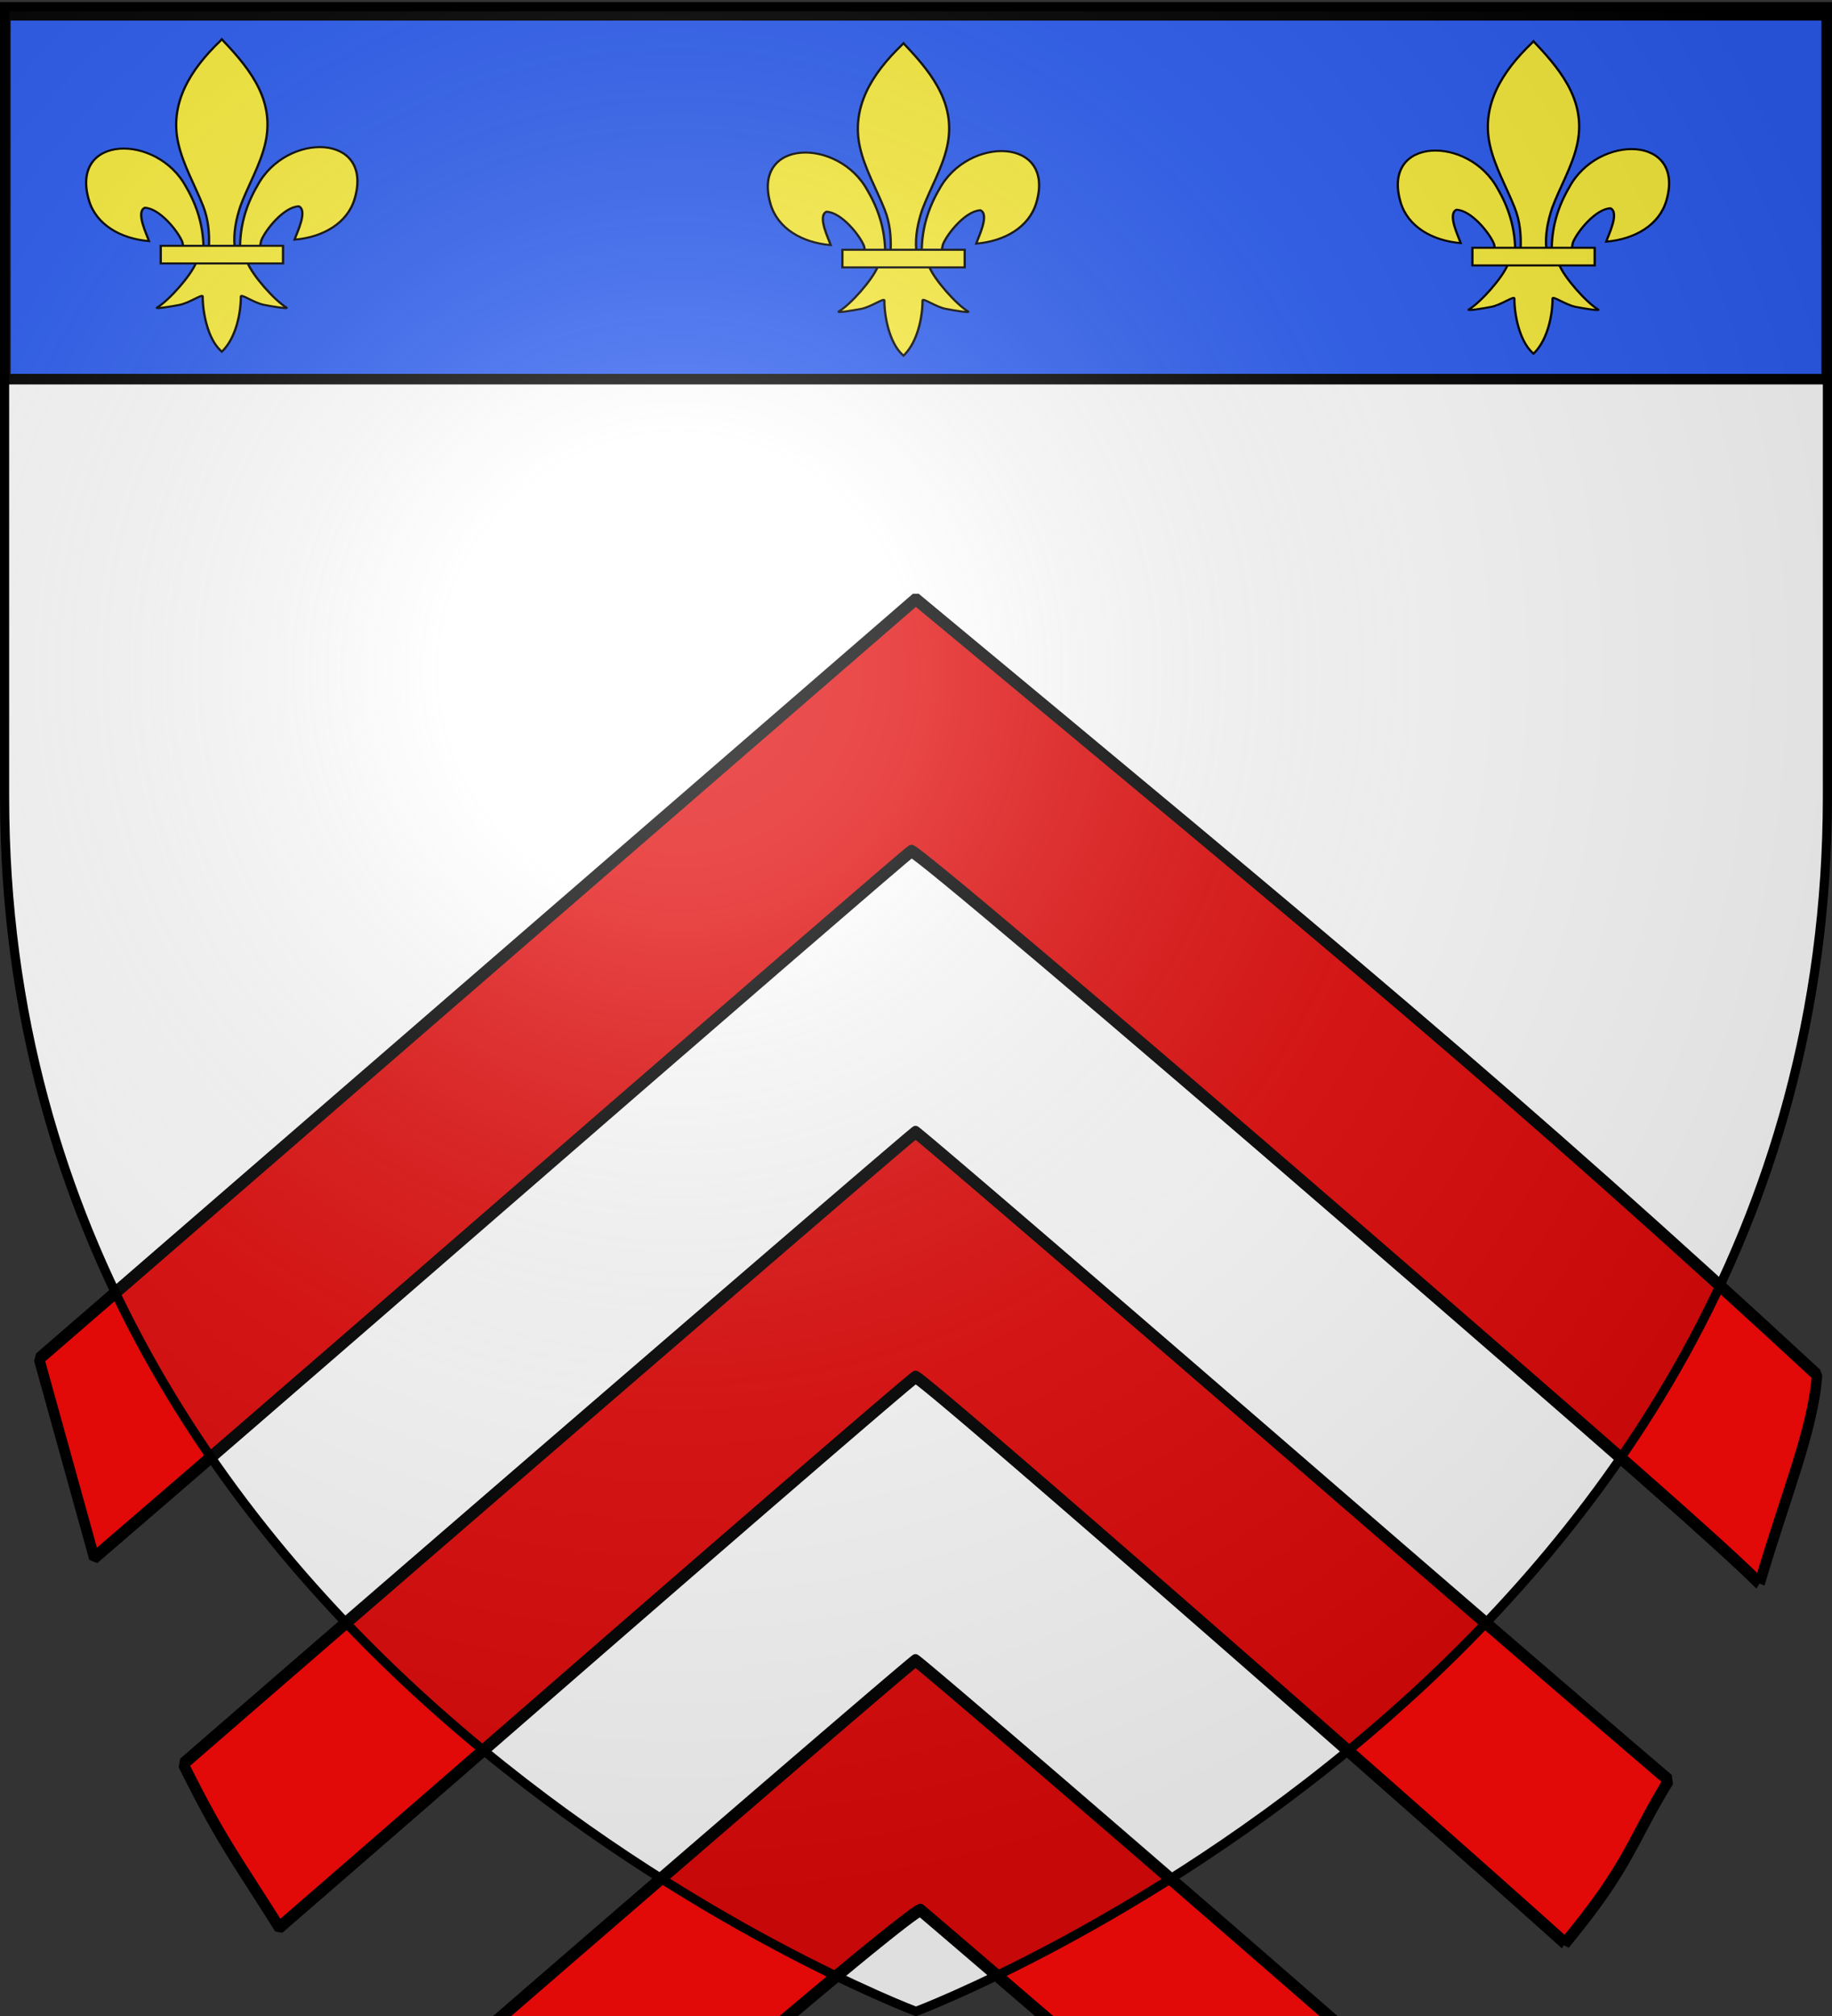 <svg xmlns="http://www.w3.org/2000/svg" xmlns:xlink="http://www.w3.org/1999/xlink" height="660" width="600" version="1.0"><rect width="100%" height="100%" fill="#333333" stroke="none"/><defs><clipPath id="f" clipPathUnits="userSpaceOnUse"><path d="M-2.931-1.211H10.81v4.648H-2.931v-4.648z"/></clipPath><clipPath id="e" clipPathUnits="userSpaceOnUse"><path clip-rule="evenodd" d="M316.063 284.606h113.386V148.543H316.063v136.063z"/></clipPath><clipPath id="d" clipPathUnits="userSpaceOnUse"><path d="M.03 0h1488.18v595.26H.03V0z"/></clipPath><clipPath id="c" clipPathUnits="userSpaceOnUse"><path clip-rule="evenodd" d="M316.063 284.606h113.386V148.543H316.063v136.063z"/></clipPath><linearGradient id="b"><stop style="stop-color:white;stop-opacity:.314" offset="0"/><stop offset=".19" style="stop-color:white;stop-opacity:.251"/><stop style="stop-color:#6b6b6b;stop-opacity:.125" offset=".6"/><stop style="stop-color:black;stop-opacity:.125" offset="1"/></linearGradient><linearGradient id="a"><stop offset="0" style="stop-color:#fd0000;stop-opacity:1"/><stop style="stop-color:#e77275;stop-opacity:.659" offset=".5"/><stop style="stop-color:black;stop-opacity:.323" offset="1"/></linearGradient><radialGradient xlink:href="#b" id="i" gradientUnits="userSpaceOnUse" gradientTransform="matrix(1.353 0 0 1.349 -77.63 -85.747)" cx="221.445" cy="226.331" fx="221.445" fy="226.331" r="300"/></defs><g style="display:inline"><path style="fill:#fff;fill-opacity:1;fill-rule:evenodd;stroke:none;stroke-width:1px;stroke-linecap:butt;stroke-linejoin:miter;stroke-opacity:1" d="M300 658.5s298.5-112.32 298.5-397.772V2.176H1.5v258.552C1.5 546.18 300 658.5 300 658.5z"/><path style="opacity:1;fill:#2b5df2;fill-opacity:1;fill-rule:nonzero;stroke:#000;stroke-width:3.461;stroke-linecap:round;stroke-linejoin:bevel;stroke-miterlimit:4;stroke-dasharray:none;stroke-dashoffset:0;stroke-opacity:1" d="M1.731 4.998H598.27v119.129H1.731z"/><g clip-path="url(#c)" style="fill:#e20909" transform="matrix(5.578 0 0 -5.823 -1772.532 1532.857)"><g transform="translate(-.603 -2.412)" clip-path="url(#d)" style="fill:#e20909"><g clip-path="url(#e)" style="fill:#e20909"><g transform="matrix(108.3 0 0 128.06 317.178 150.905)" clip-path="url(#f)" style="fill:#e20909"><path transform="matrix(.002 0 0 -.002 .011 1.05)" d="M477.009 424.574c-11.262-9.063-40.35-29.68-111.161-79.312-64.455-45.177-117.912-81.825-118.794-81.44-.882.384-54.106 37.638-118.276 82.787-44.3 31.169-83.212 58.432-103.207 72.333l-14.966-43.688 107.149-75.185c61.52-43.17 116.057-81.436 121.19-85.038l9.335-6.548c112.273 75.532 162.587 109.072 244.307 170.291-1.05 12.078-8.555 26.405-15.577 45.8z" style="opacity:1;fill:#e20909;fill-opacity:1;fill-rule:nonzero;stroke:#000;stroke-width:2.828;stroke-linecap:round;stroke-linejoin:bevel;stroke-miterlimit:4;stroke-dasharray:none;stroke-dashoffset:0;stroke-opacity:1"/><path transform="matrix(.002 0 0 -.002 .011 1.05)" d="M424.265 503.527c-49.168-35.77-174.121-124.262-176.07-124.262-.463 0-43.59 30.12-95.838 66.932a55938.535 55938.535 0 0 1-76.62 53.902c-12.8-16.497-15.732-19.094-26.065-35.905 55.065-38.743 198.014-138.67 198.525-138.67.467 0 49.911 34.398 109.877 76.44 40.022 28.059 75.258 52.627 94.328 65.797-10.457 13.832-10.554 18.538-28.137 35.766z" style="opacity:1;fill:#e20909;fill-opacity:1;fill-rule:nonzero;stroke:#000;stroke-width:2.828;stroke-linecap:round;stroke-linejoin:bevel;stroke-miterlimit:4;stroke-dasharray:none;stroke-dashoffset:0;stroke-opacity:1"/><path transform="matrix(.002 0 0 -.002 .011 1.05)" d="M111.472 536.866c46.32-32.613 136.149-95.376 136.714-95.376.491 0 37.157 25.456 81.48 56.568 22.553 15.831 44.29 31.26 59.213 41.553-11.553 9.168-14.879 12.153-37.014 27.691a8869.615 8869.615 0 0 1-38.259-26.516c-34.374-23.946-63.185-43.963-64.024-44.48-.84-.52-30.113 19.054-65.054 43.495a13153.77 13153.77 0 0 1-37.111 25.872c-15.517-12.465-21.127-16.609-35.945-28.807z" style="opacity:1;fill:#e20909;fill-opacity:1;fill-rule:nonzero;stroke:#000;stroke-width:2.828;stroke-linecap:round;stroke-linejoin:bevel;stroke-miterlimit:4;stroke-dasharray:none;stroke-dashoffset:0;stroke-opacity:1"/></g></g></g></g><g id="g"><path d="M407.03 608.7c1.424-61.957 16.75-119.54 45.289-174.11 74.714-157.185 302.92-153.431 252.615 38.812-18.537 70.84-81.509 112.474-156.319 119.615 5.4-18.665 35.1-84.652 11.125-97.562-38.339 1.449-85.945 67.706-97.393 99.301-1.653 4.536-1.19 9.778-3.036 14.24" style="opacity:1;fill:#fcef3c;fill-opacity:1;fill-rule:evenodd;stroke:#000;stroke-width:6;stroke-linecap:butt;stroke-linejoin:miter;stroke-miterlimit:4;stroke-dasharray:none;stroke-opacity:1;display:inline" transform="matrix(.126 0 0 .112 250.596 13.344)"/><g style="opacity:1;display:inline"><g style="fill:#fcef3c;fill-opacity:1;stroke:#000;stroke-width:6;stroke-miterlimit:4;stroke-dasharray:none;stroke-opacity:1"><path d="M350.523 657.372c-1.425-61.956-16.751-119.54-45.29-174.108-74.714-157.186-302.92-153.432-252.615 38.81 18.537 70.84 81.509 112.475 156.319 119.616-5.4-18.665-35.1-84.652-11.124-97.562 38.338 1.449 85.944 67.705 97.392 99.301 1.653 4.536 1.19 9.778 3.036 14.24" style="fill:#fcef3c;fill-opacity:1;fill-rule:evenodd;stroke:#000;stroke-width:6;stroke-linecap:butt;stroke-linejoin:miter;stroke-miterlimit:4;stroke-dasharray:none;stroke-opacity:1" transform="matrix(.126 0 0 .112 245.737 8.37)"/><path d="M393.626 57.12c-78.714 84.85-131.565 182.962-108.781 298.031 12.57 63.484 43.041 122.28 64.53 183.438 13.437 38.37 16.873 78.452 15.282 118.781h66.781c-3.196-40.626 3.807-79.998 15.282-118.781 20.474-61.538 51.625-119.906 64.53-183.438 24.129-118.779-32.506-208.36-108.437-297.656l-4.64-5.918-4.547 5.543z" style="fill:#fcef3c;fill-opacity:1;fill-rule:nonzero;stroke:#000;stroke-width:6;stroke-linecap:butt;stroke-linejoin:miter;stroke-miterlimit:4;stroke-dasharray:none;stroke-opacity:1" transform="matrix(.126 0 0 .112 245.737 8.37)"/><path d="M331.345 704.401c-13.962 39.13-70.889 110.792-101.125 131.22-7.843 5.297 37.486-3.052 57.78-7.5 26.62-5.835 61.218-34.198 60.407-24.188-.075 45.838 12.811 122.324 46.406 157.468l3.182 3.388 3.287-3.388c33.578-39.17 46.238-108.042 46.406-157.468-.81-10.01 33.788 18.353 60.407 24.187 20.295 4.449 65.623 12.798 57.78 7.5-30.236-20.427-87.131-92.089-101.093-131.219H331.345z" style="fill:#fcef3c;fill-opacity:1;fill-rule:evenodd;stroke:#000;stroke-width:6;stroke-linecap:butt;stroke-linejoin:miter;stroke-miterlimit:4;stroke-dasharray:none;stroke-opacity:1" transform="matrix(.126 0 0 .112 245.737 8.37)"/><path style="fill:#fcef3c;fill-opacity:1;stroke:#000;stroke-width:6;stroke-miterlimit:4;stroke-dasharray:none;stroke-opacity:1" d="M239.352 655.379H557.24v51.503H239.352z" transform="matrix(.126 0 0 .112 245.737 8.37)"/></g></g></g><use x="0" y="0" xlink:href="#g" id="h" transform="translate(206.331 -.65)" width="600" height="660"/><use xlink:href="#h" transform="translate(-429.586 -.65)" width="600" height="660"/></g><path d="M300 658.5s298.5-112.32 298.5-397.772V2.176H1.5v258.552C1.5 546.18 300 658.5 300 658.5z" style="opacity:1;fill:url(#i);fill-opacity:1;fill-rule:evenodd;stroke:none;stroke-width:1px;stroke-linecap:butt;stroke-linejoin:miter;stroke-opacity:1"/><path d="M300 658.5S1.5 546.18 1.5 260.728V2.176h597v258.552C598.5 546.18 300 658.5 300 658.5z" style="opacity:1;fill:none;fill-opacity:1;fill-rule:evenodd;stroke:#000;stroke-width:3;stroke-linecap:butt;stroke-linejoin:miter;stroke-miterlimit:4;stroke-dasharray:none;stroke-opacity:1"/></svg>